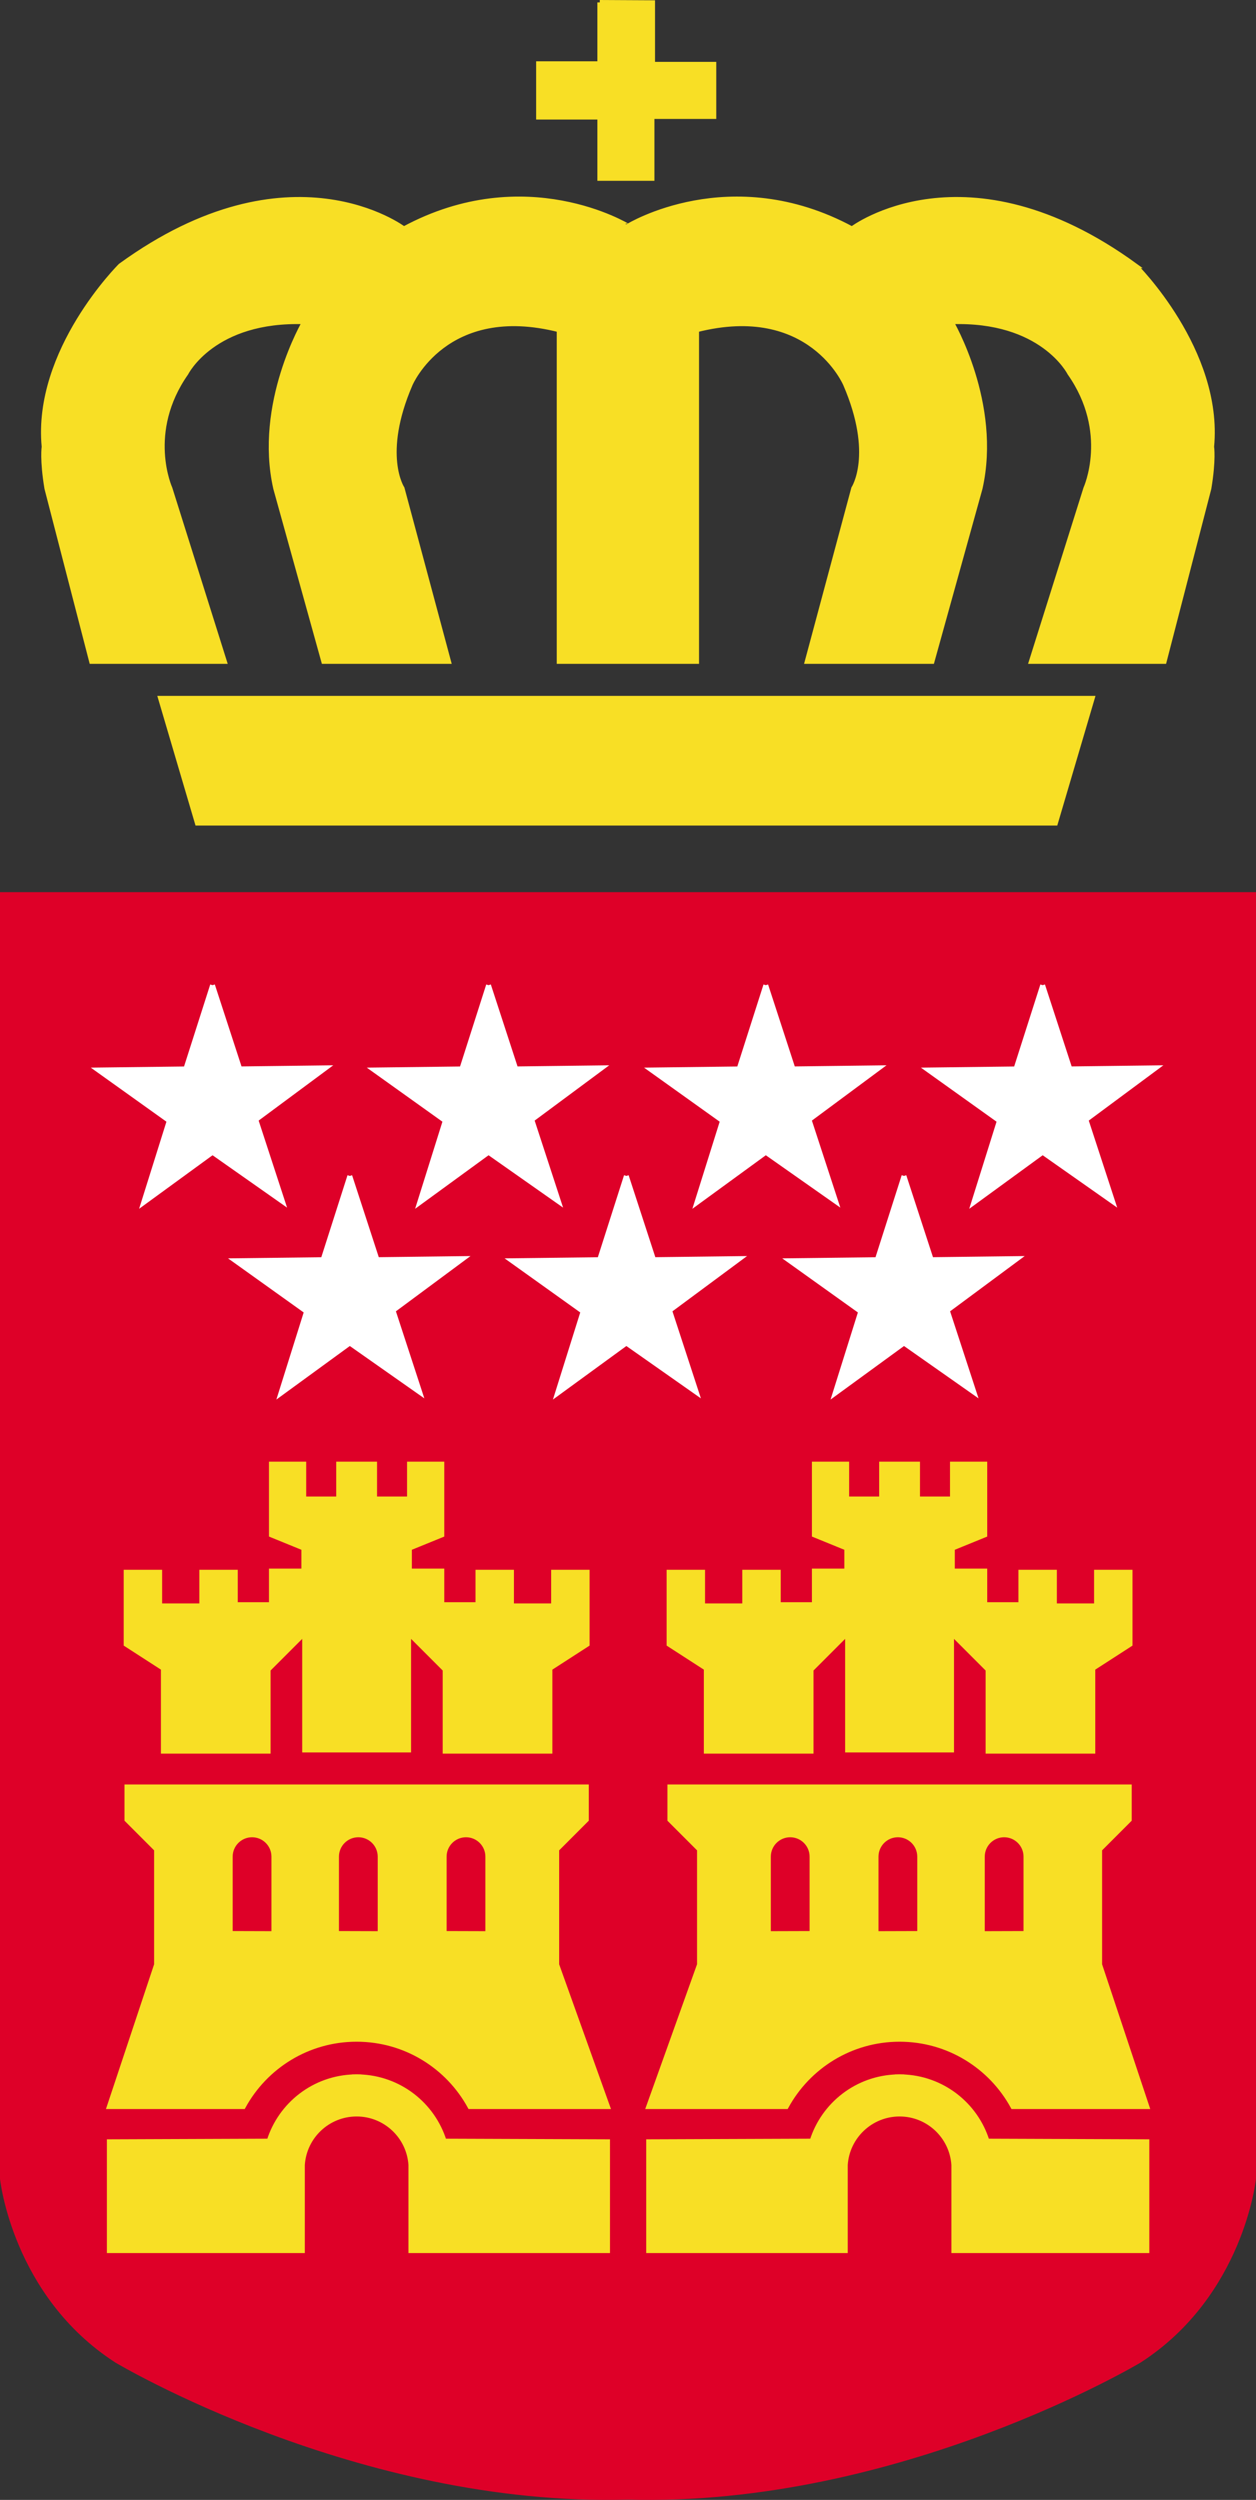 <?xml version="1.0" encoding="iso-8859-1"?>
<!-- Generator: Adobe Illustrator 11.0, SVG Export Plug-In . SVG Version: 6.0.0 Build 78)  -->
<!DOCTYPE svg PUBLIC "-//W3C//DTD SVG 1.0//EN"    "http://www.w3.org/TR/2001/REC-SVG-20010904/DTD/svg10.dtd">
<svg  xmlns="http://www.w3.org/2000/svg" xmlns:xlink="http://www.w3.org/1999/xlink" xmlns:a="http://ns.adobe.com/AdobeSVGViewerExtensions/3.0/"
	 width="231.581" height="460.643" viewBox="0 0 231.581 460.643"
	 overflow="visible" enable-background="new 0 0 231.581 460.643" xml:space="preserve">
	<rect x="0" y="0" width="231.581" height="460.643" fill="#333333" stroke="none"/>
	<g id="Ebene_1">
		<path id="path555" fill="#DE0028" d="M115.792,164.832H0.443v236.611
			c0,0,2.214,21.317,21.033,33.495c0,0,44.472,26.61,94.315,25.209
			c49.843,1.401,94.314-25.209,94.314-25.209
			c18.818-12.178,21.033-33.495,21.033-33.495V164.832H115.792"/>
		<path id="path556" fill="none" stroke="#DE0028" stroke-width="0.886" d="M115.792,164.832H0.443v236.611
			c0,0,2.214,21.317,21.033,33.495c0,0,44.472,26.611,94.315,25.209
			c49.843,1.402,94.314-25.209,94.314-25.209
			c18.818-12.178,21.032-33.495,21.032-33.495V164.832H115.792"/>
		<path id="path557" fill="#F8DF25" d="M209.331,48.965c-31.289-22.729-52.248-6.79-52.248-6.79
			c-22.435-12.102-41.291-0.497-41.291-0.497S96.899,30.076,74.464,42.175
			c0,0-20.959-15.938-52.249,6.79c0,0-15.771,15.646-14.085,33.357
			c0,0-0.38,2.362,0.506,7.676l8.246,31.882h24.5L31.346,89.999
			c0,0-4.702-10.332,2.971-21.255c0,0,5.019-10.037,21.844-9.446
			c0,0-8.874,15.056-5.331,30.701l8.855,31.882h23.025l-8.561-31.882
			c0,0-4.115-6.199,1.494-19.188c0,0,6.493-15.351,27.453-10.037v61.107h25.35V60.773
			c20.959-5.313,27.453,10.037,27.453,10.037
			c5.608,12.989,1.494,19.188,1.494,19.188l-8.562,31.882h23.025l8.855-31.882
			c3.543-15.646-5.331-30.701-5.331-30.701c16.825-0.591,21.844,9.446,21.844,9.446
			c7.675,10.923,2.972,21.255,2.972,21.255l-10.037,31.882h24.501l8.247-31.882
			c0.884-5.313,0.504-7.676,0.504-7.676c1.685-17.712-14.085-33.357-14.085-33.357
			"/>
		<path id="path558" fill="none" stroke="#F8DF25" stroke-width="0.886" d="M209.331,48.965
			c-31.289-22.729-52.248-6.79-52.248-6.79
			c-22.435-12.102-41.291-0.497-41.291-0.497S96.899,30.076,74.464,42.175
			c0,0-20.959-15.938-52.249,6.79c0,0-15.771,15.646-14.085,33.357
			c0,0-0.38,2.362,0.506,7.676l8.246,31.882h24.5L31.346,89.999
			c0,0-4.702-10.332,2.971-21.255c0,0,5.019-10.037,21.844-9.446
			c0,0-8.874,15.056-5.331,30.701l8.855,31.882h23.025l-8.561-31.882
			c0,0-4.115-6.199,1.494-19.188c0,0,6.493-15.351,27.453-10.037v61.107h25.35V60.773
			c20.959-5.313,27.453,10.037,27.453,10.037
			c5.608,12.989,1.494,19.188,1.494,19.188l-8.562,31.882h23.025l8.855-31.882
			c3.543-15.646-5.331-30.701-5.331-30.701c16.825-0.591,21.844,9.446,21.844,9.446
			c7.675,10.923,2.972,21.255,2.972,21.255l-10.037,31.882h24.501l8.247-31.882
			c0.884-5.313,0.504-7.676,0.504-7.676c1.685-17.712-14.085-33.357-14.085-33.357
			H209.331z"/>
		<polyline id="path559" fill="#F8DF25" points="110.588,0.443 110.588,11.735 99.296,11.735 
			99.296,21.587 110.588,21.587 110.588,32.876 120.219,32.876 120.219,21.476 
			131.622,21.476 131.622,11.845 120.33,11.845 120.33,0.498 110.588,0.443 "/>
		<polyline id="path560" fill="none" stroke="#F8DF25" stroke-width="0.886" points="110.588,0.443 
			110.588,11.735 99.296,11.735 99.296,21.587 110.588,21.587 110.588,32.876 
			120.219,32.876 120.219,21.476 131.622,21.476 131.622,11.845 120.33,11.845 
			120.33,0.498 110.588,0.443 "/>
		<polyline id="path561" fill="#FFFFFF" points="39.186,181.537 34.259,196.954 18.097,197.153 
			31.204,206.515 26.473,221.59 39.186,212.327 52.096,221.394 47.169,206.318 
			60.079,196.756 44.211,196.952 39.186,181.537 "/>
		<polyline id="path562" fill="none" stroke="#FFFFFF" stroke-width="0.886" points="39.186,181.537 
			34.259,196.954 18.097,197.153 31.204,206.515 26.473,221.59 39.186,212.327 
			52.096,221.394 47.169,206.318 60.079,196.756 44.211,196.952 39.186,181.537 "/>
		<polyline id="path563" fill="#FFFFFF" points="90.076,181.537 85.148,196.954 68.986,197.153 
			82.092,206.515 77.363,221.59 90.076,212.327 102.987,221.394 98.059,206.318 
			110.967,196.756 95.103,196.952 90.076,181.537 "/>
		<polyline id="path564" fill="none" stroke="#FFFFFF" stroke-width="0.886" points="90.076,181.537 
			85.148,196.954 68.986,197.153 82.092,206.515 77.363,221.59 90.076,212.327 
			102.987,221.394 98.059,206.318 110.967,196.756 95.103,196.952 90.076,181.537 "/>
		<polyline id="path565" fill="#FFFFFF" points="141.197,181.537 136.27,196.954 120.107,197.153 
			133.213,206.515 128.484,221.59 141.197,212.327 154.106,221.394 149.178,206.318 
			162.088,196.756 146.221,196.952 141.197,181.537 "/>
		<polyline id="path566" fill="none" stroke="#FFFFFF" stroke-width="0.886" points="141.197,181.537 
			136.27,196.954 120.107,197.153 133.213,206.515 128.484,221.59 141.197,212.327 
			154.106,221.394 149.178,206.318 162.088,196.756 146.221,196.952 141.197,181.537 "/>
		<polyline id="path567" fill="#FFFFFF" points="115.484,216.685 110.556,232.102 94.395,232.298 
			107.502,241.663 102.773,256.741 115.484,247.478 128.396,256.542 123.466,241.464 
			136.378,231.906 120.51,232.102 115.484,216.685 "/>
		<polyline id="path568" fill="none" stroke="#FFFFFF" stroke-width="0.886" points="115.484,216.685 
			110.556,232.102 94.395,232.298 107.502,241.663 102.773,256.741 115.484,247.478 
			128.396,256.542 123.466,241.464 136.378,231.906 120.51,232.102 115.484,216.685 "/>
		<polyline id="path569" fill="#FFFFFF" points="64.495,216.685 59.566,232.102 43.404,232.298 
			56.512,241.663 51.782,256.741 64.495,247.478 77.405,256.542 72.478,241.464 
			85.386,231.906 69.52,232.102 64.495,216.685 "/>
		<polyline id="path570" fill="none" stroke="#FFFFFF" stroke-width="0.886" points="64.495,216.685 
			59.566,232.102 43.404,232.298 56.512,241.663 51.782,256.741 64.495,247.478 
			77.405,256.542 72.478,241.464 85.386,231.906 69.52,232.102 64.495,216.685 "/>
		<polyline id="path571" fill="#FFFFFF" points="166.676,216.685 161.75,232.102 145.587,232.298 
			158.694,241.663 153.963,256.741 166.676,247.478 179.587,256.542 174.659,241.464 
			187.569,231.906 171.704,232.102 166.676,216.685 "/>
		<polyline id="path572" fill="none" stroke="#FFFFFF" stroke-width="0.886" points="166.676,216.685 
			161.75,232.102 145.587,232.298 158.694,241.663 153.963,256.741 166.676,247.478 
			179.587,256.542 174.659,241.464 187.569,231.906 171.704,232.102 166.676,216.685 "/>
		<polyline id="path573" fill="#FFFFFF" points="192.245,181.537 187.318,196.954 171.154,197.153 
			184.261,206.515 179.532,221.59 192.245,212.327 205.155,221.394 200.227,206.318 
			213.136,196.756 197.27,196.952 192.245,181.537 "/>
		<polyline id="path574" fill="none" stroke="#FFFFFF" stroke-width="0.886" points="192.245,181.537 
			187.318,196.954 171.154,197.153 184.261,206.515 179.532,221.59 192.245,212.327 
			205.155,221.394 200.227,206.318 213.136,196.756 197.27,196.952 192.245,181.537 "/>
		<path id="path575" fill="#F8DF25" d="M81.898,394.525c-2.104-6.741-8.315-11.655-15.702-11.846
			v-0.012c-0.146-0.004-0.294-0.007-0.441-0.007c-0.146,0-0.293,0.003-0.439,0.007
			v0.012c-7.387,0.19-13.599,5.104-15.701,11.846l-29.465,0.117v20.073h35.609
			v-15.789c0.33-5.234,4.679-9.377,9.996-9.377s9.668,4.143,10,9.377v15.789
			h36.273v-20.073L81.898,394.525"/>
		<path id="path576" fill="none" stroke="#F8DF25" stroke-width="0.886" d="M81.898,394.525
			c-2.104-6.741-8.315-11.655-15.702-11.846v-0.012
			c-0.146-0.004-0.294-0.007-0.441-0.007c-0.146,0-0.293,0.003-0.439,0.007v0.012
			c-7.387,0.19-13.599,5.104-15.701,11.846l-29.465,0.117v20.073h35.609v-15.789
			c0.33-5.234,4.679-9.377,9.996-9.377s9.668,4.143,10,9.377v15.789h36.273
			v-20.073L81.898,394.525"/>
		<path id="path577" fill="#F8DF25" d="M102.655,362.022V340.769l5.461-5.461v-6.052H23.395v6.052
			l5.461,5.461v21.253l-8.708,26.159h24.709
			c4.036-7.395,11.882-12.409,20.897-12.409c9.019,0,16.863,5.015,20.899,12.409
			h25.372l-9.373-26.159"/>
		<path id="path578" fill="none" stroke="#F8DF25" stroke-width="0.886" d="M102.655,362.022V340.769
			l5.461-5.461v-6.052H23.395v6.052l5.461,5.461v21.253l-8.708,26.159h24.709
			c4.036-7.395,11.882-12.409,20.897-12.409c9.019,0,16.863,5.015,20.899,12.409
			h25.372l-9.373-26.159H102.655z"/>
		<path id="path579" fill="#DE0028" d="M66.069,338.985c-1.729,0-3.131,1.401-3.131,3.131v13.265
			l6.263,0.02v-13.284C69.201,340.386,67.798,338.985,66.069,338.985"/>
		<path id="path580" fill="none" stroke="#DE0028" stroke-width="0.886" d="M66.069,338.985
			c-1.729,0-3.131,1.401-3.131,3.131v13.265l6.263,0.02v-13.284
			C69.201,340.386,67.798,338.985,66.069,338.985z"/>
		<path id="path581" fill="#DE0028" d="M85.921,338.985c-1.729,0-3.132,1.401-3.132,3.131v13.265
			l6.263,0.02v-13.284C89.052,340.386,87.651,338.985,85.921,338.985"/>
		<path id="path582" fill="none" stroke="#DE0028" stroke-width="0.886" d="M85.921,338.985
			c-1.729,0-3.132,1.401-3.132,3.131v13.265l6.263,0.02v-13.284
			C89.052,340.386,87.651,338.985,85.921,338.985z"/>
		<path id="path583" fill="#DE0028" d="M46.475,338.985c-1.729,0-3.132,1.401-3.132,3.131v13.265
			l6.263,0.02v-13.284C49.606,340.386,48.204,338.985,46.475,338.985"/>
		<path id="path584" fill="none" stroke="#DE0028" stroke-width="0.886" d="M46.475,338.985
			c-1.729,0-3.132,1.401-3.132,3.131v13.265l6.263,0.02v-13.284
			C49.606,340.386,48.204,338.985,46.475,338.985z"/>
		<polyline id="path585" fill="#F8DF25" points="102.065,289.7 102.065,295.899 94.316,295.899 
			94.316,289.7 88.117,289.7 88.117,295.677 81.473,295.677 81.473,289.478 
			75.496,289.478 75.496,285.272 81.473,282.836 81.473,269.776 75.496,269.776 
			75.496,276.195 69.078,276.195 69.078,269.776 62.435,269.776 62.435,276.195 
			56.014,276.195 56.014,269.776 50.037,269.776 50.037,282.836 56.014,285.272 
			56.014,289.478 50.037,289.478 50.037,295.677 43.395,295.677 43.395,289.7 
			37.197,289.7 37.197,295.899 29.45,295.899 29.45,289.7 23.25,289.7 
			23.25,302.984 30.114,307.412 30.114,322.689 49.447,322.689 49.447,307.633 
			56.163,300.917 56.163,322.467 75.351,322.467 75.351,300.917 82.066,307.633 
			82.066,322.689 101.402,322.689 101.402,307.412 108.265,302.984 108.265,289.7 
			102.067,289.7 "/>
		<polygon id="path586" fill="none" stroke="#F8DF25" stroke-width="0.886" points="102.065,289.7 
			102.065,295.899 94.316,295.899 94.316,289.7 88.117,289.7 88.117,295.677 
			81.473,295.677 81.473,289.478 75.496,289.478 75.496,285.272 81.473,282.836 
			81.473,269.776 75.496,269.776 75.496,276.195 69.078,276.195 69.078,269.776 
			62.435,269.776 62.435,276.195 56.014,276.195 56.014,269.776 50.037,269.776 
			50.037,282.836 56.014,285.272 56.014,289.478 50.037,289.478 50.037,295.677 
			43.395,295.677 43.395,289.7 37.197,289.7 37.197,295.899 29.45,295.899 
			29.45,289.7 23.25,289.7 23.25,302.984 30.114,307.412 30.114,322.689 
			49.447,322.689 49.447,307.633 56.163,300.917 56.163,322.467 75.351,322.467 
			75.351,300.917 82.066,307.633 82.066,322.689 101.402,322.689 101.402,307.412 
			108.265,302.984 108.265,289.7 102.067,289.7 "/>
		<path id="path587" fill="#F8DF25" d="M149.721,394.525c2.104-6.741,8.317-11.655,15.702-11.846
			v-0.012c0.145-0.004,0.294-0.007,0.441-0.007c0.144,0,0.294,0.003,0.439,0.007
			v0.012c7.385,0.19,13.597,5.104,15.699,11.846l29.466,0.117v20.073h-35.608
			v-15.789c-0.332-5.234-4.68-9.377-9.997-9.377c-5.316,0-9.668,4.143-10,9.377
			v15.789h-36.272v-20.073L149.721,394.525"/>
		<path id="path588" fill="none" stroke="#F8DF25" stroke-width="0.886" d="M149.721,394.525
			c2.104-6.741,8.317-11.655,15.702-11.846v-0.012
			c0.145-0.004,0.294-0.007,0.441-0.007c0.144,0,0.294,0.003,0.439,0.007v0.012
			c7.385,0.19,13.597,5.104,15.699,11.846l29.466,0.117v20.073h-35.608v-15.789
			c-0.332-5.234-4.68-9.377-9.997-9.377c-5.316,0-9.668,4.143-10,9.377v15.789
			h-36.272v-20.073L149.721,394.525"/>
		<path id="path589" fill="#F8DF25" d="M128.964,362.022V340.769l-5.461-5.461v-6.052h84.72v6.052
			l-5.461,5.461v21.253l8.708,26.159h-24.709
			c-4.035-7.395-11.881-12.409-20.896-12.409c-9.018,0-16.863,5.015-20.899,12.409
			h-25.374L128.964,362.022"/>
		<path id="path590" fill="none" stroke="#F8DF25" stroke-width="0.886" d="M128.964,362.022V340.769
			l-5.461-5.461v-6.052h84.72v6.052l-5.461,5.461v21.253l8.708,26.159h-24.709
			c-4.035-7.395-11.881-12.409-20.896-12.409c-9.018,0-16.863,5.015-20.899,12.409
			h-25.374L128.964,362.022"/>
		<path id="path591" fill="#DE0028" d="M165.55,338.985c1.729,0,3.131,1.401,3.131,3.131v13.265
			l-6.262,0.02v-13.284C162.419,340.386,163.822,338.985,165.55,338.985"/>
		<path id="path592" fill="none" stroke="#DE0028" stroke-width="0.886" d="M165.55,338.985
			c1.729,0,3.131,1.401,3.131,3.131v13.265l-6.262,0.02v-13.284
			C162.419,340.386,163.822,338.985,165.55,338.985z"/>
		<path id="path593" fill="#DE0028" d="M145.698,338.985c1.729,0,3.132,1.401,3.132,3.131v13.265
			l-6.263,0.02v-13.284C142.567,340.386,143.968,338.985,145.698,338.985"/>
		<path id="path594" fill="none" stroke="#DE0028" stroke-width="0.886" d="M145.698,338.985
			c1.729,0,3.132,1.401,3.132,3.131v13.265l-6.263,0.02v-13.284
			C142.567,340.386,143.968,338.985,145.698,338.985z"/>
		<path id="path595" fill="#DE0028" d="M185.144,338.985c1.729,0,3.131,1.401,3.131,3.131v13.265
			l-6.263,0.02v-13.284C182.012,340.386,183.415,338.985,185.144,338.985"/>
		<path id="path596" fill="none" stroke="#DE0028" stroke-width="0.886" d="M185.144,338.985
			c1.729,0,3.131,1.401,3.131,3.131v13.265l-6.263,0.02v-13.284
			C182.012,340.386,183.415,338.985,185.144,338.985z"/>
		<polyline id="path597" fill="#F8DF25" points="129.554,289.7 129.554,295.899 137.304,295.899 
			137.304,289.7 143.503,289.7 143.503,295.677 150.144,295.677 150.144,289.478 
			156.122,289.478 156.122,285.272 150.144,282.836 150.144,269.776 156.122,269.776 
			156.122,276.195 162.542,276.195 162.542,269.776 169.185,269.776 169.185,276.195 
			175.604,276.195 175.604,269.776 181.581,269.776 181.581,282.836 175.604,285.272 
			175.604,289.478 181.581,289.478 181.581,295.677 188.222,295.677 188.222,289.7 
			194.421,289.7 194.421,295.899 202.168,295.899 202.168,289.7 208.368,289.7 
			208.368,302.984 201.504,307.412 201.504,322.689 182.17,322.689 182.17,307.633 
			175.455,300.917 175.455,322.467 156.268,322.467 156.268,300.917 149.553,307.633 
			149.553,322.689 130.217,322.689 130.217,307.412 123.355,302.984 123.355,289.7 
			129.553,289.7 "/>
		<polygon id="path598" fill="none" stroke="#F8DF25" stroke-width="0.886" points="129.554,289.7 
			129.554,295.899 137.304,295.899 137.304,289.7 143.503,289.7 143.503,295.677 
			150.144,295.677 150.144,289.478 156.122,289.478 156.122,285.272 150.144,282.836 
			150.144,269.776 156.122,269.776 156.122,276.195 162.542,276.195 162.542,269.776 
			169.185,269.776 169.185,276.195 175.604,276.195 175.604,269.776 181.581,269.776 
			181.581,282.836 175.604,285.272 175.604,289.478 181.581,289.478 181.581,295.677 
			188.222,295.677 188.222,289.7 194.421,289.7 194.421,295.899 202.168,295.899 
			202.168,289.7 208.368,289.7 208.368,302.984 201.504,307.412 201.504,322.689 
			182.17,322.689 182.17,307.633 175.455,300.917 175.455,322.467 156.268,322.467 
			156.268,300.917 149.553,307.633 149.553,322.689 130.217,322.689 130.217,307.412 
			123.355,302.984 123.355,289.7 129.553,289.7 "/>
		<polyline id="path599" fill="#F8DF25" points="115.497,128.669 29.594,128.669 36.382,151.676 
			194.608,151.676 201.396,128.669 115.495,128.669 "/>
		<polygon id="path600" fill="none" stroke="#F8DF25" stroke-width="0.886" points="115.497,128.669 
			29.594,128.669 36.382,151.676 194.608,151.676 201.396,128.669 115.495,128.669 "/>
	</g>
</svg>
